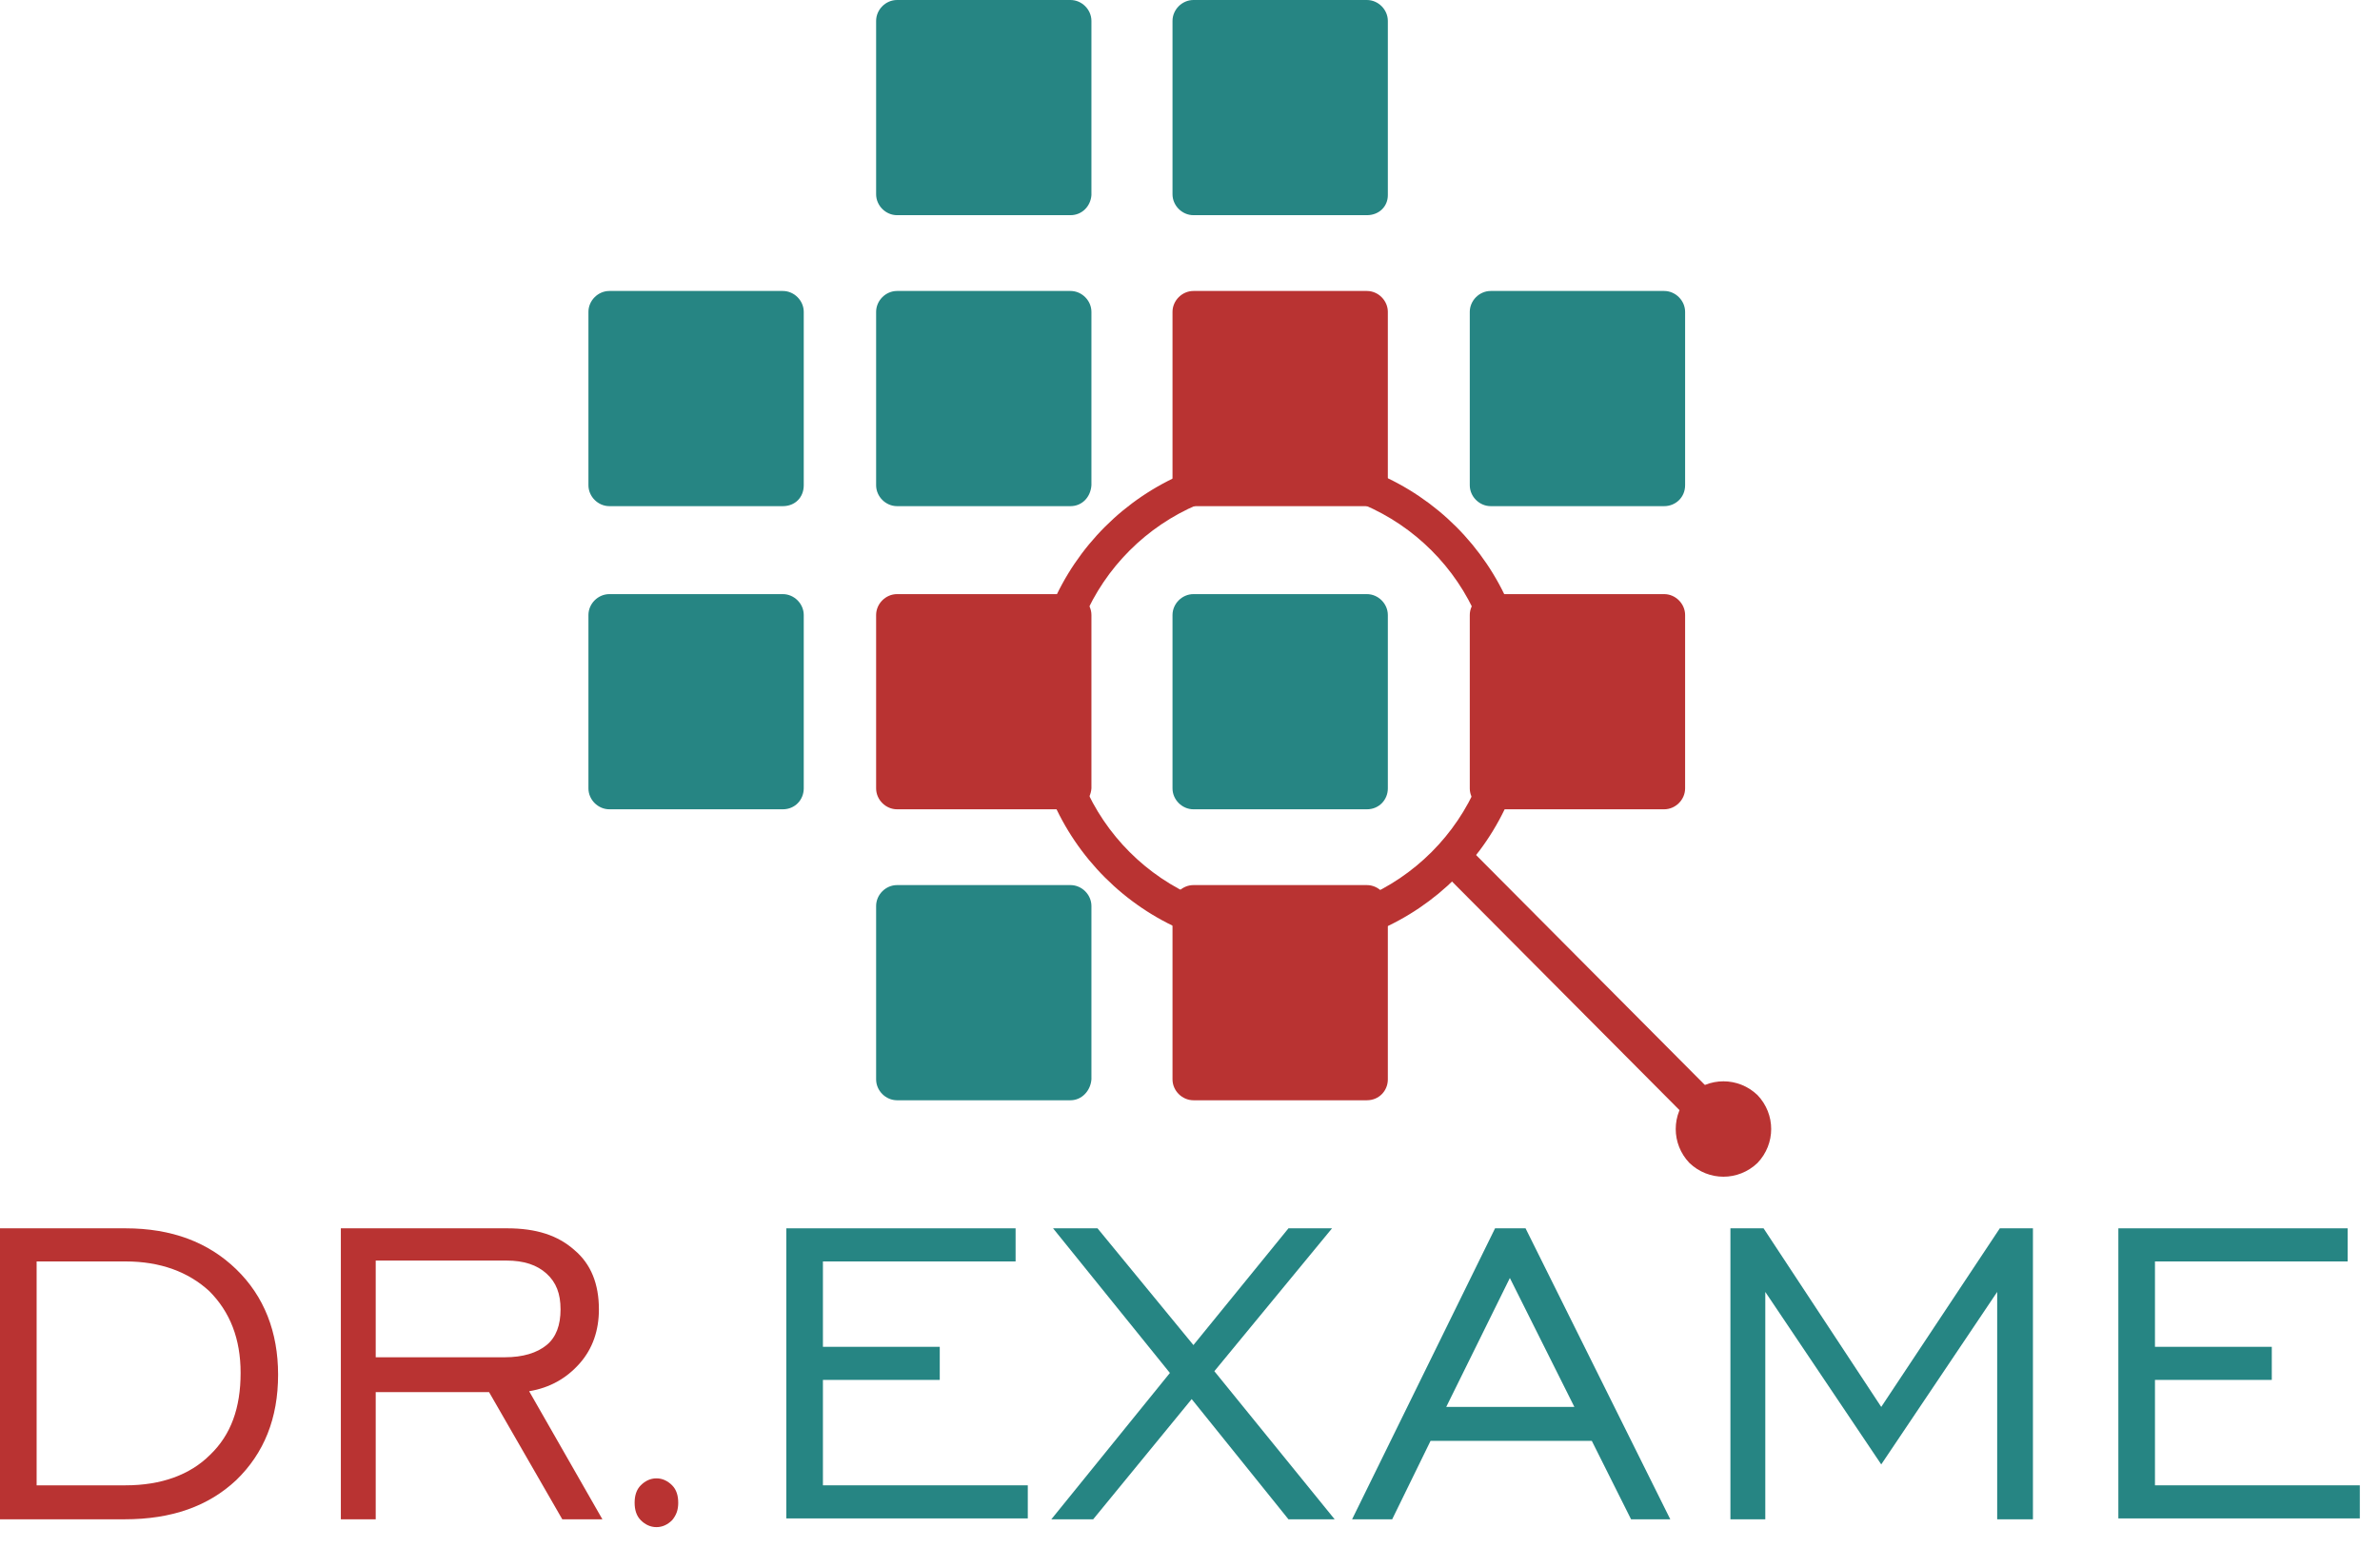 <?xml version="1.0" encoding="UTF-8"?> <svg xmlns="http://www.w3.org/2000/svg" width="103" height="67" viewBox="0 0 103 67" fill="none"><path d="M46.329 9.312H38.821C38.331 9.312 37.916 8.897 37.916 8.407V0.905C37.916 0.415 38.331 0 38.821 0H46.329C46.819 0 47.234 0.415 47.234 0.905V8.445C47.197 8.935 46.819 9.312 46.329 9.312Z" fill="#268583"></path><path d="M59.156 9.312H51.648C51.158 9.312 50.743 8.897 50.743 8.407V0.905C50.743 0.415 51.158 0 51.648 0H59.156C59.647 0 60.062 0.415 60.062 0.905V8.445C60.062 8.935 59.684 9.312 59.156 9.312Z" fill="#268583"></path><path d="M46.329 21.904H38.821C38.331 21.904 37.916 21.489 37.916 20.999V13.497C37.916 13.007 38.331 12.592 38.821 12.592H46.329C46.819 12.592 47.234 13.007 47.234 13.497V20.999C47.197 21.527 46.819 21.904 46.329 21.904Z" fill="#268583"></path><path d="M33.879 21.904H26.371C25.881 21.904 25.466 21.489 25.466 20.999V13.497C25.466 13.007 25.881 12.592 26.371 12.592H33.879C34.369 12.592 34.784 13.007 34.784 13.497V20.999C34.784 21.527 34.407 21.904 33.879 21.904Z" fill="#268583"></path><path d="M33.879 35.023H26.371C25.881 35.023 25.466 34.609 25.466 34.118V26.616C25.466 26.126 25.881 25.711 26.371 25.711H33.879C34.369 25.711 34.784 26.126 34.784 26.616V34.118C34.784 34.609 34.407 35.023 33.879 35.023Z" fill="#268583"></path><path d="M72.021 21.904H64.513C64.023 21.904 63.608 21.489 63.608 20.999V13.497C63.608 13.007 64.023 12.592 64.513 12.592H72.021C72.512 12.592 72.927 13.007 72.927 13.497V20.999C72.927 21.527 72.512 21.904 72.021 21.904Z" fill="#268583"></path><path d="M46.329 47.615H38.821C38.331 47.615 37.916 47.201 37.916 46.711V39.208C37.916 38.718 38.331 38.303 38.821 38.303H46.329C46.819 38.303 47.234 38.718 47.234 39.208V46.711C47.197 47.201 46.819 47.615 46.329 47.615Z" fill="#268583"></path><path d="M59.156 21.904H51.648C51.158 21.904 50.743 21.489 50.743 20.999V13.497C50.743 13.007 51.158 12.592 51.648 12.592H59.156C59.647 12.592 60.062 13.007 60.062 13.497V20.999C60.062 21.527 59.684 21.904 59.156 21.904Z" fill="#B93332"></path><path d="M46.329 35.023H38.821C38.331 35.023 37.916 34.609 37.916 34.118V26.616C37.916 26.126 38.331 25.711 38.821 25.711H46.329C46.819 25.711 47.234 26.126 47.234 26.616V34.118C47.197 34.609 46.819 35.023 46.329 35.023Z" fill="#B93332"></path><path d="M72.021 35.023H64.513C64.023 35.023 63.608 34.609 63.608 34.118V26.616C63.608 26.126 64.023 25.711 64.513 25.711H72.021C72.512 25.711 72.927 26.126 72.927 26.616V34.118C72.927 34.609 72.512 35.023 72.021 35.023Z" fill="#B93332"></path><path d="M59.156 35.023H51.648C51.158 35.023 50.743 34.609 50.743 34.118V26.616C50.743 26.126 51.158 25.711 51.648 25.711H59.156C59.647 25.711 60.062 26.126 60.062 26.616V34.118C60.062 34.609 59.684 35.023 59.156 35.023Z" fill="#268583"></path><path d="M59.156 47.615H51.648C51.158 47.615 50.743 47.2 50.743 46.71V39.208C50.743 38.718 51.158 38.303 51.648 38.303H59.156C59.647 38.303 60.062 38.718 60.062 39.208V46.71C60.062 47.2 59.684 47.615 59.156 47.615Z" fill="#B93332"></path><path d="M55.421 41.131C49.498 41.131 44.669 36.305 44.669 30.386C44.669 24.467 49.498 19.642 55.421 19.642C61.344 19.642 66.173 24.467 66.173 30.386C66.173 36.305 61.344 41.131 55.421 41.131ZM55.421 21.112C50.328 21.112 46.178 25.259 46.178 30.348C46.178 35.438 50.328 39.585 55.421 39.585C60.514 39.585 64.664 35.438 64.664 30.348C64.664 25.259 60.514 21.112 55.421 21.112Z" fill="#B93332"></path><path d="M63.404 36.524L62.307 37.614L74.118 49.483L75.215 48.393L63.404 36.524Z" fill="#B93332"></path><path d="M76.058 47.389C76.85 48.218 76.85 49.5 76.058 50.33C75.228 51.121 73.945 51.121 73.115 50.33C72.323 49.5 72.323 48.218 73.115 47.389C73.945 46.597 75.228 46.597 76.058 47.389Z" fill="#B93332"></path><path d="M5.433 53.157C7.432 53.157 9.017 53.76 10.224 54.929C11.431 56.098 12.035 57.644 12.035 59.491C12.035 61.376 11.431 62.884 10.224 64.053C9.017 65.184 7.432 65.749 5.395 65.749H0V53.157H5.433ZM5.433 54.59H1.585V64.279H5.433C6.98 64.279 8.225 63.826 9.092 62.959C9.998 62.092 10.413 60.923 10.413 59.416C10.413 57.945 9.96 56.776 9.055 55.872C8.149 55.042 6.942 54.59 5.433 54.59Z" fill="#B93332"></path><path d="M14.751 65.749V53.157H21.957C23.202 53.157 24.145 53.459 24.862 54.1C25.579 54.703 25.919 55.57 25.919 56.663C25.919 57.568 25.654 58.36 25.089 59.001C24.523 59.642 23.806 60.056 22.9 60.207L26.07 65.749H24.334L21.165 60.245H16.26V65.749H14.751ZM16.298 58.737H21.844C22.636 58.737 23.24 58.548 23.655 58.209C24.07 57.87 24.259 57.342 24.259 56.663C24.259 55.985 24.07 55.495 23.655 55.118C23.24 54.741 22.674 54.552 21.919 54.552H16.26V58.737H16.298Z" fill="#B93332"></path><path d="M28.409 63.977C28.673 63.977 28.899 64.09 29.088 64.279C29.276 64.467 29.352 64.731 29.352 65.033C29.352 65.334 29.276 65.561 29.088 65.787C28.899 65.975 28.673 66.088 28.409 66.088C28.145 66.088 27.918 65.975 27.73 65.787C27.541 65.598 27.465 65.334 27.465 65.033C27.465 64.731 27.541 64.467 27.73 64.279C27.918 64.09 28.145 63.977 28.409 63.977Z" fill="#B93332"></path><path d="M34.03 65.749V53.157H43.952V54.59H35.614V58.285H40.67V59.717H35.614V64.279H44.48V65.711H34.03V65.749Z" fill="#268583"></path><path d="M45.499 65.749L50.63 59.416L45.574 53.157H47.498L51.648 58.209L55.761 53.157H57.647L52.554 59.34L57.76 65.749H55.761L51.573 60.547L47.31 65.749H45.499Z" fill="#268583"></path><path d="M58.515 65.749L64.702 53.157H66.022L72.285 65.749H70.588L68.89 62.356H61.91L60.25 65.749H58.515ZM62.589 60.886H68.135L65.343 55.306L62.589 60.886Z" fill="#268583"></path><path d="M74.888 65.749V53.157H76.322L81.415 60.886L86.546 53.157H87.98V65.749H86.433V55.909L81.415 63.374L76.397 55.909V65.749H74.888Z" fill="#268583"></path><path d="M91.677 65.749V53.157H101.599V54.59H93.261V58.285H98.317V59.717H93.261V64.279H102.127V65.711H91.677V65.749Z" fill="#268583"></path></svg> 